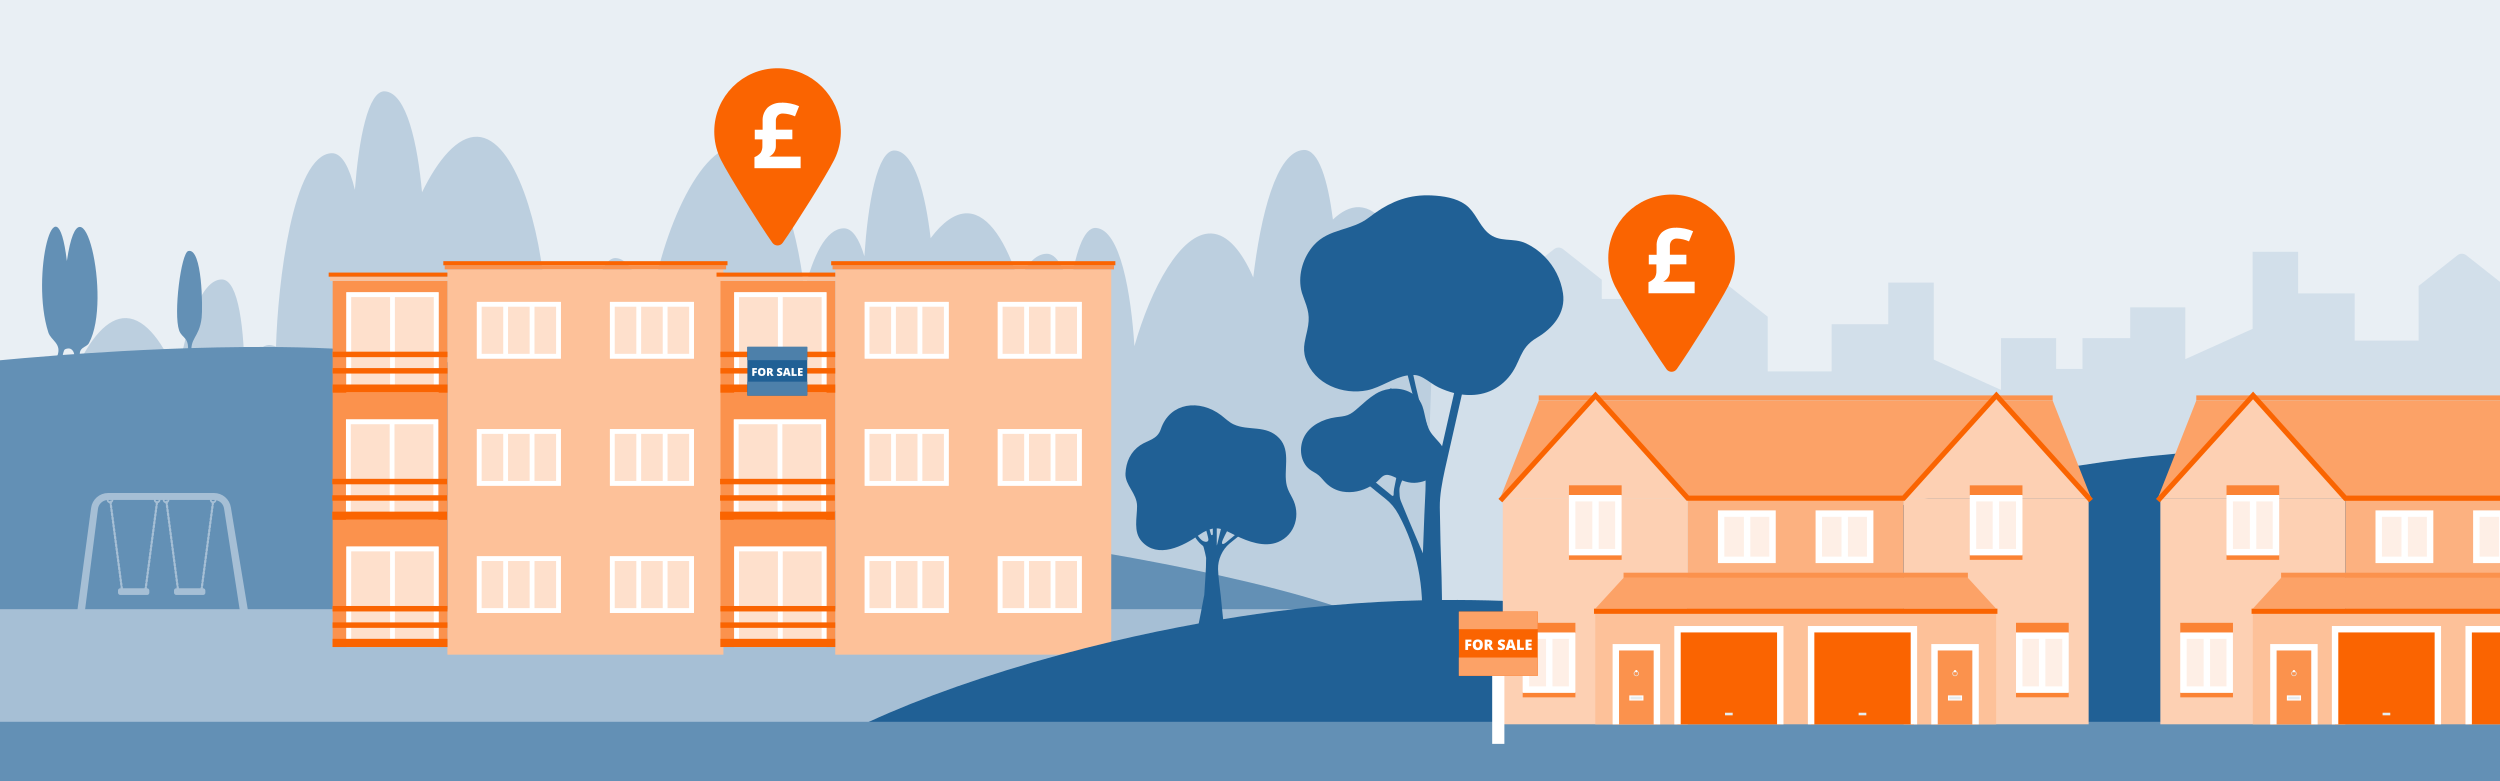 <?xml version="1.0" encoding="UTF-8"?>
<svg id="Main-header" xmlns="http://www.w3.org/2000/svg" viewBox="0 0 640 200">
  <defs>
    <style>
      .cls-1 {
        fill: #6390b5;
      }

      .cls-1, .cls-2, .cls-3, .cls-4, .cls-5, .cls-6, .cls-7, .cls-8, .cls-9, .cls-10, .cls-11, .cls-12, .cls-13, .cls-14, .cls-15, .cls-16, .cls-17, .cls-18, .cls-19 {
        stroke-width: 0px;
      }

      .cls-2 {
        fill: none;
      }

      .cls-3 {
        fill: #bccfdf;
      }

      .cls-4 {
        fill: #206095;
      }

      .cls-5 {
        fill: #d2dfea;
      }

      .cls-6 {
        fill: #fee0cc;
      }

      .cls-7 {
        fill: #feefe6;
      }

      .cls-8 {
        fill: #e5ebee;
      }

      .cls-9 {
        fill: #fdc199;
      }

      .cls-10 {
        fill: #fca267;
      }

      .cls-11 {
        fill: #fcb180;
      }

      .cls-12 {
        fill: #fa6401;
      }

      .cls-13 {
        fill: #a6bfd5;
      }

      .cls-14 {
        fill: #4d80aa;
      }

      .cls-15 {
        fill: #e9eff4;
      }

      .cls-16 {
        fill: #fff;
      }

      .cls-17 {
        fill: #fb8334;
      }

      .cls-18 {
        fill: #fb924d;
      }

      .cls-19 {
        fill: #fdd0b3;
      }
    </style>
  </defs>
  <rect class="cls-15" x="0" y="0" width="640" height="200"/>
  <path class="cls-5" d="M640,131.48h1.41v11.84h-1.41v18.03h-8.84c-2.08.01-4.17.01-6.25.01h-.82c-7.89.01-15.79.01-23.68.02h-3.46c-6.75.01-13.49.02-20.23.02h-5.09c-4.5.01-9,.01-13.49.02h-5.1c-6.12.01-12.24.01-18.35.02h-5.1c-4.5.01-9,.01-13.49.01-1.7.01-3.4.01-5.1.01-6.74.01-13.48.01-20.22.01-.28.01-.56.01-.83,0-.88.01-1.76.01-2.63.01-7.9.01-15.79.01-23.68.02h-.82c-2.09,0-4.17,0-6.25,0-.28,0-.55,0-.82,0-7.9,0-15.79.02-23.68.02-.88.01-1.76.01-2.63.01h-.83c-6.74.01-13.48.01-20.22.02h-5.1c-3.21.01-6.42.01-9.63.01h-3.86c-1.7.01-3.4.01-5.09.01-3.75,0-7.5,0-11.25,0h-3.96c-1.88,0-3.75.01-5.62,0-2.39.01-4.78.01-7.17.01-14.51.02-29.01.03-43.51.04h-6.33c-3.5.01-7,.01-10.49.01h-.02c-3.96.01-7.92.01-11.88.01-23.55.02-47.11.04-70.66.06-.75,0-1.5.01-2.25,0-.41.01-.82.01-1.23.01h-9.96c-.41.01-.82.01-1.23.01h-9.96c-.41,0-.83.01-1.24.01h-5.61c-.03-1.93-.06-3.86-.09-5.79-.02-1.27-.04-2.55-.07-3.82-.18-11.43-.37-22.85-.55-34.28-.09-5.77-.19-11.55-.28-17.32l.63-8.37h3.16v-8.72h7.06v8.72h5.07v-4.92l1.88-1.48,1.23-.98,6.82-5.38c.67-.53,1.59-.53,2.27,0l.87.69,1.23.97,2.25,1.77,5.58,4.41v14h16.36v-12.08h14.49v-10.65h11.65v19.72l17.23,7.76v-13.26h14.11v7.88h8.64v-15.62h12.21v-7.88h14.11v13.26l5.77-2.6,11.46-5.17v-19.71h11.65v10.65h14.48v12.08h16.37v-14l7.5-5.92,2.43-1.92c.67-.53,1.59-.53,2.27,0l9.93,7.84v4.92h5.07v-8.72h7.06v8.72h3.15v9.46h5.07v-4.92l9.92-7.84c.64-.5,1.48-.53,2.14-.09.05.02.1.06.14.09l9.93,7.84v14h16.36v-12.08h14.49v-10.65h11.65v19.72l17.22,7.76v-13.26h14.11v7.88h6.75v-7.88h12.21v-7.88h14.11v13.26l17.23-7.76v-19.72h11.65v10.65h14.48v12.08h16.37v-14l9.93-7.84c.67-.53,1.59-.53,2.27,0l8.63,6.81v59.31Z"/>
  <path class="cls-3" d="M8.47,145.84l.96-26.6c.93.57,1.76,1.46,2.52,2.62,2.4-18.08,10.65-40.79,20.39-40.43,5.06.18,9.65,6.57,13.1,15.2,2.03-12.17,5.73-25.12,11.35-25.09,4.32.02,5.78,12.87,5.83,25.7,1.79-5.59,3.99-9.19,6.6-8.91.5.05.98.2,1.44.41.45-16.05,4.25-49.19,14.26-49.52,2.62-.08,4.55,3.66,5.93,9.37.98-12.79,3.37-25.5,7.68-25.21,5.61.38,8.37,13.56,9.51,25.84,4.07-8.36,9.11-14.4,14.17-14.21,9.74.35,16.32,23.6,17.41,41.8,1.4-1.84,2.98-2.93,4.75-2.99,2.85-.09,4.89,4.34,6.28,10.89,1.23-10.23,3.48-18.88,7.04-18.64,4.26.29,6.88,7.97,8.39,17.04,1.43-18.56,12.08-46.08,22.81-45.69,8.91.32,15.17,19.79,17.01,37.04,2.25-8.98,5.51-15.87,10.04-16.01,2.27-.07,4.02,2.71,5.34,7.15.89-13.39,3.29-27.37,7.81-27.07,5.09.34,7.83,11.24,9.15,22.44,2.99-4,6.24-6.48,9.5-6.36,5.5.2,9.99,7.7,13.05,17.46,1.91-4.26,4.25-7.02,7.1-7.11,2.64-.08,4.58,3.72,5.96,9.49,1.28-9.08,3.44-16.32,6.71-16.1,6.29.42,9,16.95,9.85,30.26,4.23-14.91,11.92-29.12,19.65-28.84,4.26.15,7.91,4.69,10.77,11.26,1.86-15.5,5.84-32.41,12.97-32.64,3.77-.12,6.11,7.65,7.43,17.81,2.18-2.07,4.44-3.25,6.71-3.17,9.94.36,16.59,24.55,17.47,42.91l1.07.04-2.27,62.75L8.47,145.84Z"/>
  <path class="cls-1" d="M381.01,188.75H0v-96.52c2.84-.27,8-.75,14.7-1.25.45-.04.9-.07,1.36-.11.94-.07,1.91-.14,2.91-.2.47-.04.94-.07,1.43-.11.37-.02.75-.05,1.14-.08,6.1-.41,13.03-.81,20.38-1.11,1.64-.07,3.3-.14,4.98-.19.41-.02.83-.03,1.25-.04.28-.01.56-.02.84-.03,4.39-.14,8.87-.23,13.37-.27,1.66-.02,3.32-.02,4.97-.02,6.03,0,12.04.14,17.82.42,1.19.05,2.36.12,3.52.19.41.02.82.05,1.23.08,2.28.15,4.52.32,6.69.53,1.11.1,2.2.22,3.27.34.41.04.82.09,1.23.15,2.22.25,4.37.56,6.42.9.57.09,1.14.19,1.7.29.62.11,1.23.22,1.84.34.41.07.82.15,1.23.23.76.15,1.52.29,2.26.44,23.39,4.68,38.51,10.85,51.35,17.11.85.41,1.68.82,2.5,1.23.43.22.85.43,1.27.64.41.21.82.41,1.23.62,1.87.95,3.71,1.9,5.53,2.84.41.21.83.43,1.24.64,1.33.69,2.65,1.37,3.97,2.04.94.47,1.87.94,2.81,1.41.25.12.5.25.75.38.88.43,1.77.86,2.67,1.29.41.2.82.39,1.23.59.77.36,1.54.72,2.32,1.07,1.03.48,2.08.94,3.14,1.4,1.47.63,2.96,1.25,4.5,1.85.41.17.82.33,1.23.48.4.16.81.31,1.21.47,1.3.48,2.62.95,3.97,1.4,1.55.53,3.14,1.04,4.78,1.53.41.12.82.24,1.23.36.77.22,1.55.44,2.35.66,8.42,2.29,18.2,4.13,30.18,5.35,10.55,1.07,25.15,3.11,40.48,5.78,8.02,1.4,16.24,2.97,24.19,4.68,1.09.23,2.17.46,3.25.7,10.75,2.38,20.87,4.98,29.14,7.69,1.03.34,2.02.67,2.99,1.01,2.13.75,4.11,1.5,5.91,2.26h.02c2.66,1.12,4.91,2.25,6.73,3.38,1.33.82,2.42,1.65,3.23,2.48,7.77,7.93,14.39,16.05,18.05,20.71,1.92,2.47,3.02,3.97,3.02,3.97Z"/>
  <path id="Trees" class="cls-1" d="M14.62,91.22c.07-.02.03.74,1.36,0,.08-.05.24-1.61.68-1.81.46-.21,1-.28,1.39-.11.74.33,1.18,1.37.87,2.48.8.42,1.11.42,1.23.3.1-.1.14-.36.31-.41.01,0,.03,0,.05,0-.57-3.04,1.55-2.54,2.26-3.84,6.09-11.11-2.01-45.77-5.65-21.01-2.71-22.62-9.41,3.87-4.74,18.3.67,2.07,3.56,2.84,2.26,6.1Z"/>
  <path id="Tree" class="cls-1" d="M48.02,90.9c1.34.19,1.03,0,1.08,0-.68-4.49,1.89-4.25,2.52-9.54.3-2.52.18-18-3.42-17.1-1.83.46-3.85,16.02-2.34,20.34.77,2.19,2.84,1.51,2.16,6.3Z"/>
  <rect class="cls-13" x="0" y="155.95" width="640" height="44.05"/>
  <g>
    <g>
      <path class="cls-4" d="M319.59,134.31c-1.5.94-3.79,2.99-5.67,4.51-.99.8-1.38.51-.87-.66,1.15-2.65,3.68-6.67,4.26-7.58.07-.1.04-.24-.06-.32l-.44-.34c-.12-.09-.3-.05-.36.08-.39.8-1.58,3.22-2.35,4.48-.15.24-.51.1-.46-.18.4-2.05,1.56-6.26,1.71-7,.06-.18-.83-.3-.83-.18,0,.49-.8,4.06-1.06,4.61,0,.02-.01.03-.02.05-.58,2.54-1.22,4.89-1.8,7.43-.06.27-.11.36-.15.44v-13.76c0-.13-.11-.24-.24-.24h-.53c-.13,0-.24.11-.24.24v10.87c0,.28-.39.33-.47.07-.28-.94-.5-1.77-.54-2.09-.06-.86-1.06-3.72-1.35-4.53-.04-.12-.18-.19-.3-.15-.15.05-.34.12-.47.21-.09.06-.13.17-.1.27.3,1.03,1.92,6.23,2.09,7.45.11.76-.62.82-1.17.6-.74-.29-1.29-1.1-1.72-1.74-1.05-1.59-1.59-3.44-2.6-5.06-.49-.79-1.72-2.23-2.45-2.98-.07-.08-.19-.09-.28-.05-.12.06-.31.15-.49.2s-.24.29-.09.41c.42.35.95.79,1.31,1.19.68.76,1.32,1.4,1.78,2.31.51,1.01.86,2.09,1.4,3.08.76,1.39,1.57,2.77,2.86,3.74.18.13.24.41.3.63.21.83.42,1.66.58,2.49,0,0,0,.01,0,.02,0,3.13-.3,6.25-.47,9.38,0,.16-.05.33-.09.49-.54,2.81-1.05,5.63-1.64,8.44-.11.52.47.71,2.5.7,4.46,0,4.46.02,4.25-1.11-.01-.07,0-.14,0-.21-.27-2.71-.54-5.41-.82-8.12-.23-2.24-.62-4.47-.68-6.71-.06-2.44,1.07-4.98,2.94-6.55,1.78-1.49,3.65-2.94,5.43-4.3.04-.03-.18-.22-.28-.43-.06-.13-.22-.19-.35-.11Z"/>
      <path class="cls-4" d="M320.37,134.81s-.05.05-.08.07c.03-.02.07-.04.1-.05h-.03Z"/>
    </g>
    <path class="cls-4" d="M330.84,127.5c-.53-1-1.11-1.99-1.4-3.09-1.01-3.89,1.19-8.89-1.96-12.23-3.34-3.53-7.86-1.76-11.7-3.56-1.18-.55-2.12-1.52-3.17-2.32-5.46-4.14-13.1-3.4-15.45,3.58-.91,2.69-3.29,2.76-5.29,4.12-2.44,1.65-3.62,4.26-3.75,7.24-.12,2.99,2.97,5.1,2.97,8.34,0,3-1.01,6.52,1.16,8.98,4.12,4.66,10.77,1.19,14.75-1.64,1.25-.89,2.78-1.64,4.28-1.67,1.75-.03,3.51,1.11,5.12,1.88,3.1,1.49,7.3,3.09,10.79,1.63,4.43-1.85,5.87-7.1,3.65-11.26Z"/>
  </g>
  <g>
    <path class="cls-4" d="M345.52,121.32s.01-.04.27-.59l.05-.11.24-.08.09.05c.52.2,1.69.59,2.35.79-.03-.09-.06-.19-.09-.29-.28-.89-.32-1.05-.31-1.16v-.13s.22-.15.22-.15l.13.03c.17.04.73.17.91.27l.09.05.04.09c.08.21.13.39.18.56.17.59.3,1.06,1.39,1.94.64.52,1.28,1.05,1.92,1.58,1.09.9,2.22,1.83,3.35,2.73.12.09.23.05.27.03.04-.02.15-.09.15-.25-.02-1.03.2-2.06.42-3.06.15-.68.29-1.33.35-1.97.05-.53.09-1.04.09-1.54,0-.08.05-.44.11-.83.04-.29.44-.33.54-.06.25.68.53,1.5.54,1.81.12-.14.25-.3.38-.45.29-.35,1.25-.93,1.25-.93.06.06.15.15.23.23.09.09-2.49,3.53-2.43,5.67v.19c.03.86.05,1.76.35,2.49,1.4,3.45,2.89,6.93,4.33,10.3.45,1.04.89,2.09,1.33,3.13.13-3.33.25-6.65.38-9.98.03-.93.08-1.89.13-2.81.12-2.25.24-4.58.16-6.84-.22-6.24-.86-13.26-5.69-17.51-.73-.65-3.79-3.18-3.79-3.18l.17-1.72.47-.2c.22.17,4.74,3.53,5.34,4.11.02.02.05.03.08.01,0,0,0,0,0,0,.39.03.74-.21.64-.59l-1.95-7.52,1.46-.24c.02.28,1.29,6.48,2.36,9.64,1.33,3.92,2.22,7.16,2.8,10.19.25,1.3.66,3.53.96,5.18,0,0,.01,0,.04-.01l5.53-24.39.22-.13,1.51.46.18.05.03.18c.02.12-4.65,20.36-5.38,23.76-.72,3.33-1.36,6.59-1.32,9.81.08,6.13.26,12.16.45,17.77.05,1.59.07,3.23.09,4.81.05,3.86.1,7.86.61,11.68,0,.06.02.12.02.19h-6.12c.02-.79.1-1.61.17-2.41.04-.42.08-.84.11-1.23.77-10.7-1.14-20.17-5.86-28.96-.94-1.74-2.02-3.04-3.51-4.2-1.48-1.16-2.73-2.19-3.88-3.15-1.7-1.42-3.61-2.17-4.53-2.53-.31-.12-.44-.17-.52-.23l-.2-.1.07-.23Z"/>
    <path class="cls-4" d="M369.18,114.25h0c-.86-1.36-2.32-2.45-3.21-4.04h0c-.11-.21-.21-.41-.3-.63-1.1-2.65-.91-5.18-2.36-7.2-.01,0-.01-.01-.01-.01h0c-.41-.58-.95-1.11-1.69-1.58-.15-.1-.32-.2-.49-.29-1.46-.8-3.18-1.11-4.88-.98h0c-.18.01-.35.03-.53.06-1.29.17-2.53.61-3.6,1.28-1.65,1.04-3.09,2.36-4.54,3.65-.77.69-1.59,1.38-2.56,1.75-.96.36-2,.41-3,.55-3.3.45-6.8,2.1-8.27,5.26-1.23,2.66-.86,6.2,1.53,8.1.73.58,1.63.91,2.33,1.53.69.6,1.23,1.36,1.88,1.99,1.15,1.13,2.61,1.88,4.2,2.16,2.45.42,4.99-.12,7.13-1.36.5-.27.97-.6,1.42-.95.09-.07.18-.15.27-.22.72-.6,1.34-1.62,2.33-1.74.83-.1,1.75.37,2.48.7.05.02.1.05.15.07.51.23,1.01.45,1.51.64.98.38,1.98.64,3.08.62,1-.03,1.99-.23,2.91-.59.2-.08.39-.16.57-.25,1.74-.84,3.17-2.27,3.91-4.1.8-1.97.49-3.29-.25-4.42Z"/>
    <path class="cls-4" d="M388.94,112.57c.03.09.06.19.09.28-.03-.09-.06-.19-.09-.28Z"/>
    <path class="cls-4" d="M389.04,113.06s0,.04,0,.06c0-.02,0-.04,0-.06Z"/>
    <path class="cls-4" d="M400.12,75.05c-.54-3.56-2.21-6.84-4.69-9.35-1.35-1.39-2.96-2.55-4.75-3.39-3.42-1.62-6.82-.03-9.84-2.77-2.29-2.08-3.14-5.3-5.68-7.15-2.38-1.73-5.75-2.22-8.63-2.36-5.66-.29-10.19,1.45-14.55,4.51-.53.37-1.06.77-1.59,1.18-4.35,3.38-10.16,2.7-14.05,7.04-2.66,2.98-4.05,7.35-3.27,11.32.12.6.3,1.18.52,1.74,1.33,3.55,1.87,5.13,1.05,8.82-.24,1.13-.52,2.13-.67,3.13-.21,1.31-.22,2.61.3,4.15,2.18,6.47,9.57,9.26,15.76,7.99,3.49-.72,6.79-3.31,10.37-3.82.47-.08.94-.11,1.43-.09h.01c.11,0,.22,0,.33,0,1.48.1,2.84,1.11,4.24,2.06.61.41,1.22.8,1.86,1.11,1.3.62,2.65,1.11,4,1.45.67.16,1.33.29,2,.38,4.38.56,8.71-.63,11.9-4.38,3.36-3.95,2.52-7.36,7.3-10.18,4.06-2.4,7.42-6.32,6.65-11.4Z"/>
  </g>
  <g>
    <rect class="cls-9" x="114.54" y="68.96" width="70.65" height="98.63"/>
    <rect class="cls-18" x="85.16" y="71.9" width="29.38" height="93.74"/>
    <polygon class="cls-18" points="126.32 68.96 126.32 68.96 113.84 68.96 113.84 67.91 122.95 67.91 122.95 67.91 185.89 67.91 185.89 68.96 126.32 68.96"/>
    <polygon class="cls-12" points="125.89 66.86 125.89 66.86 113.49 66.86 113.49 67.91 122.48 67.91 122.48 67.91 186.24 67.91 186.24 66.86 125.89 66.86"/>
    <g>
      <g>
        <rect class="cls-6" x="122.07" y="142.39" width="21.52" height="14.53"/>
        <path class="cls-16" d="M122.07,142.39v14.53h21.52v-14.53h-21.52ZM130.06,143.62h5.53v12.06h-5.53v-12.06ZM123.3,143.62h5.53v12.06h-5.53v-12.06ZM142.36,155.68h-5.53v-12.06h5.53v12.06Z"/>
      </g>
      <g>
        <rect class="cls-6" x="156.14" y="142.39" width="21.52" height="14.53"/>
        <path class="cls-16" d="M156.14,142.39v14.53h21.52v-14.53h-21.52ZM164.13,143.62h5.53v12.06h-5.53v-12.06ZM157.37,143.62h5.53v12.06h-5.53v-12.06ZM176.42,155.68h-5.53v-12.06h5.53v12.06Z"/>
      </g>
    </g>
    <g>
      <g>
        <rect class="cls-6" x="88.67" y="139.92" width="23.62" height="25.72"/>
        <path class="cls-16" d="M99.86,156.54v7h1.23v-7h-1.23ZM99.86,156.54v7h1.23v-7h-1.23ZM99.86,156.54v7h1.23v-7h-1.23ZM99.86,156.54v7h1.23v-7h-1.23ZM99.86,156.54v7h1.23v-7h-1.23ZM88.67,139.92v25.72h23.61v-25.72h-23.61ZM99.86,164.4h-9.96v-23.25h9.96v23.25ZM111.05,164.4h-9.96v-23.25h9.96v23.25ZM99.86,156.54v7h1.23v-7h-1.23ZM99.86,156.54v7h1.23v-7h-1.23ZM99.86,156.54v7h1.23v-7h-1.23ZM99.86,156.54v7h1.23v-7h-1.23Z"/>
      </g>
      <g>
        <rect class="cls-12" x="85.15" y="163.54" width="29.38" height="2.1"/>
        <rect class="cls-12" x="85.15" y="155.13" width="29.38" height="1.4"/>
        <rect class="cls-12" x="85.15" y="159.33" width="29.38" height="1.4"/>
      </g>
    </g>
    <g>
      <g>
        <rect class="cls-6" x="122.07" y="109.83" width="21.52" height="14.53"/>
        <path class="cls-16" d="M122.07,109.84v14.52h21.52v-14.52h-21.52ZM128.83,123.13h-5.53v-12.06h5.53v12.06ZM135.59,123.13h-5.53v-12.06h5.53v12.06ZM142.36,123.13h-5.53v-12.06h5.53v12.06Z"/>
      </g>
      <g>
        <rect class="cls-6" x="156.14" y="109.83" width="21.52" height="14.53"/>
        <path class="cls-16" d="M156.14,109.84v14.52h21.52v-14.52h-21.52ZM162.9,123.13h-5.53v-12.06h5.53v12.06ZM169.66,123.13h-5.53v-12.06h5.53v12.06ZM176.42,123.13h-5.53v-12.06h5.53v12.06Z"/>
      </g>
    </g>
    <g>
      <g>
        <rect class="cls-6" x="88.57" y="107.37" width="23.62" height="25.72"/>
        <path class="cls-16" d="M99.76,123.99v2.8h1.23v-2.8h-1.23ZM99.76,123.99v2.8h1.23v-2.8h-1.23ZM99.76,123.99v2.8h1.23v-2.8h-1.23ZM99.76,123.99v2.8h1.23v-2.8h-1.23ZM99.76,123.99v2.8h1.23v-2.8h-1.23ZM88.57,107.37v25.72h23.62v-25.72h-23.62ZM99.76,131.85h-9.96v-23.25h9.96v23.25ZM110.95,131.85h-9.96v-23.25h9.96v23.25ZM99.76,123.99v2.8h1.23v-2.8h-1.23ZM99.76,123.99v2.8h1.23v-2.8h-1.23ZM99.76,123.99v2.8h1.23v-2.8h-1.23ZM99.76,123.99v2.8h1.23v-2.8h-1.23Z"/>
      </g>
      <g>
        <rect class="cls-12" x="85.06" y="130.98" width="29.38" height="2.1"/>
        <rect class="cls-12" x="85.06" y="122.58" width="29.38" height="1.4"/>
        <rect class="cls-12" x="85.06" y="126.78" width="29.38" height="1.4"/>
      </g>
    </g>
    <g>
      <g>
        <rect class="cls-6" x="122.07" y="77.28" width="21.52" height="14.53"/>
        <path class="cls-16" d="M122.07,77.29v14.52h21.52v-14.52h-21.52ZM128.83,90.58h-5.53v-12.06h5.53v12.06ZM135.59,90.58h-5.53v-12.06h5.53v12.06ZM142.36,90.58h-5.53v-12.06h5.53v12.06Z"/>
      </g>
      <g>
        <rect class="cls-6" x="156.14" y="77.28" width="21.52" height="14.53"/>
        <path class="cls-16" d="M156.14,77.29v14.52h21.52v-14.52h-21.52ZM162.9,90.58h-5.53v-12.06h5.53v12.06ZM169.66,90.58h-5.53v-12.06h5.53v12.06ZM176.42,90.58h-5.53v-12.06h5.53v12.06Z"/>
      </g>
    </g>
    <g>
      <g>
        <rect class="cls-6" x="88.67" y="74.81" width="23.62" height="25.72"/>
        <path class="cls-16" d="M99.86,91.43v2.81h1.23v-2.81h-1.23ZM99.86,91.43v2.81h1.23v-2.81h-1.23ZM99.86,91.43v2.81h1.23v-2.81h-1.23ZM99.86,91.43v2.81h1.23v-2.81h-1.23ZM99.86,91.43v2.81h1.23v-2.81h-1.23ZM88.67,74.82v25.72h23.61v-25.72h-23.61ZM99.86,99.3h-9.96v-23.25h9.96v23.25ZM111.05,99.3h-9.96v-23.25h9.96v23.25ZM99.86,91.43v2.81h1.23v-2.81h-1.23ZM99.86,91.43v2.81h1.23v-2.81h-1.23ZM99.86,91.43v2.81h1.23v-2.81h-1.23ZM99.86,91.43v2.81h1.23v-2.81h-1.23Z"/>
      </g>
      <g>
        <rect class="cls-12" x="85.16" y="98.43" width="29.38" height="2.1"/>
        <rect class="cls-12" x="85.16" y="90.03" width="29.38" height="1.4"/>
        <rect class="cls-12" x="85.16" y="94.23" width="29.38" height="1.4"/>
      </g>
    </g>
    <polygon class="cls-9" points="96.97 71.89 96.97 71.89 84.49 71.89 84.49 70.84 93.6 70.84 93.6 70.84 114.54 70.84 114.54 71.89 96.97 71.89"/>
    <polygon class="cls-12" points="96.55 69.78 96.55 69.78 84.14 69.78 84.14 70.83 93.13 70.83 93.13 70.83 114.54 70.83 114.54 69.78 96.55 69.78"/>
  </g>
  <g>
    <rect class="cls-9" x="213.83" y="68.96" width="70.65" height="98.63"/>
    <rect class="cls-18" x="184.44" y="71.9" width="29.38" height="93.74"/>
    <polygon class="cls-18" points="225.61 68.96 225.61 68.96 213.13 68.96 213.13 67.91 222.23 67.91 222.23 67.91 285.18 67.91 285.18 68.96 225.61 68.96"/>
    <polygon class="cls-12" points="225.18 66.86 225.18 66.86 212.78 66.86 212.78 67.91 221.77 67.91 221.77 67.91 285.53 67.91 285.53 66.86 225.18 66.86"/>
    <g>
      <g>
        <rect class="cls-6" x="221.36" y="142.39" width="21.52" height="14.53"/>
        <path class="cls-16" d="M221.36,142.39v14.53h21.52v-14.53h-21.52ZM229.35,143.62h5.53v12.06h-5.53v-12.06ZM222.59,143.62h5.53v12.06h-5.53v-12.06ZM241.64,155.68h-5.52v-12.06h5.52v12.06Z"/>
      </g>
      <g>
        <rect class="cls-6" x="255.43" y="142.39" width="21.52" height="14.53"/>
        <path class="cls-16" d="M255.42,142.39v14.53h21.52v-14.53h-21.52ZM263.42,143.62h5.53v12.06h-5.53v-12.06ZM256.66,143.62h5.53v12.06h-5.53v-12.06ZM275.71,155.68h-5.53v-12.06h5.53v12.06Z"/>
      </g>
    </g>
    <g>
      <g>
        <rect class="cls-6" x="187.96" y="139.92" width="23.62" height="25.72"/>
        <path class="cls-16" d="M199.15,156.54v2.8h1.23v-2.8h-1.23ZM199.15,156.54v2.8h1.23v-2.8h-1.23ZM199.15,156.54v2.8h1.23v-2.8h-1.23ZM199.15,156.54v2.8h1.23v-2.8h-1.23ZM199.15,156.54v2.8h1.23v-2.8h-1.23ZM187.95,139.92v25.72h23.62v-25.72h-23.62ZM199.15,164.4h-9.96v-23.25h9.96v23.25ZM210.34,164.4h-9.96v-23.25h9.96v23.25ZM199.15,156.54v2.8h1.23v-2.8h-1.23ZM199.15,156.54v2.8h1.23v-2.8h-1.23ZM199.15,156.54v2.8h1.23v-2.8h-1.23ZM199.15,156.54v2.8h1.23v-2.8h-1.23Z"/>
      </g>
      <g>
        <rect class="cls-12" x="184.44" y="163.54" width="29.38" height="2.1"/>
        <rect class="cls-12" x="184.44" y="155.13" width="29.38" height="1.4"/>
        <rect class="cls-12" x="184.44" y="159.33" width="29.38" height="1.4"/>
      </g>
    </g>
    <g>
      <g>
        <rect class="cls-6" x="221.36" y="109.83" width="21.52" height="14.53"/>
        <path class="cls-16" d="M221.36,109.84v14.52h21.52v-14.52h-21.52ZM228.12,123.13h-5.53v-12.06h5.53v12.06ZM234.88,123.13h-5.53v-12.06h5.53v12.06ZM241.64,123.13h-5.52v-12.06h5.52v12.06Z"/>
      </g>
      <g>
        <rect class="cls-6" x="255.43" y="109.83" width="21.52" height="14.53"/>
        <path class="cls-16" d="M255.42,109.84v14.52h21.52v-14.52h-21.52ZM262.19,123.13h-5.53v-12.06h5.53v12.06ZM268.95,123.13h-5.53v-12.06h5.53v12.06ZM275.71,123.13h-5.53v-12.06h5.53v12.06Z"/>
      </g>
    </g>
    <g>
      <g>
        <rect class="cls-6" x="187.86" y="107.37" width="23.62" height="25.72"/>
        <path class="cls-16" d="M199.05,123.99v2.8h1.23v-2.8h-1.23ZM199.05,123.99v2.8h1.23v-2.8h-1.23ZM199.05,123.99v2.8h1.23v-2.8h-1.23ZM199.05,123.99v2.8h1.23v-2.8h-1.23ZM199.05,123.99v2.8h1.23v-2.8h-1.23ZM187.86,107.37v25.72h23.61v-25.72h-23.61ZM199.05,131.85h-9.96v-23.25h9.96v23.25ZM210.24,131.85h-9.96v-23.25h9.96v23.25ZM199.05,123.99v2.8h1.23v-2.8h-1.23ZM199.05,123.99v2.8h1.23v-2.8h-1.23ZM199.05,123.99v2.8h1.23v-2.8h-1.23ZM199.05,123.99v2.8h1.23v-2.8h-1.23Z"/>
      </g>
      <g>
        <rect class="cls-12" x="184.34" y="130.98" width="29.38" height="2.1"/>
        <rect class="cls-12" x="184.34" y="122.58" width="29.38" height="1.4"/>
        <rect class="cls-12" x="184.34" y="126.78" width="29.38" height="1.4"/>
      </g>
    </g>
    <g>
      <g>
        <rect class="cls-6" x="221.36" y="77.28" width="21.52" height="14.53"/>
        <path class="cls-16" d="M221.36,77.29v14.52h21.52v-14.52h-21.52ZM228.12,90.58h-5.53v-12.06h5.53v12.06ZM234.88,90.58h-5.53v-12.06h5.53v12.06ZM241.64,90.58h-5.52v-12.06h5.52v12.06Z"/>
      </g>
      <g>
        <rect class="cls-6" x="255.43" y="77.28" width="21.52" height="14.53"/>
        <path class="cls-16" d="M255.42,77.29v14.52h21.52v-14.52h-21.52ZM262.19,90.58h-5.53v-12.06h5.53v12.06ZM268.95,90.58h-5.53v-12.06h5.53v12.06ZM275.71,90.58h-5.53v-12.06h5.53v12.06Z"/>
      </g>
    </g>
    <g>
      <g>
        <rect class="cls-6" x="187.96" y="74.81" width="23.62" height="25.72"/>
        <path class="cls-16" d="M199.15,91.43v6.28h1.23v-6.28h-1.23ZM199.15,91.43v6.28h1.23v-6.28h-1.23ZM199.15,91.43v6.28h1.23v-6.28h-1.23ZM199.15,91.43v6.28h1.23v-6.28h-1.23ZM199.15,91.43v6.28h1.23v-6.28h-1.23ZM187.95,74.82v25.72h23.62v-25.72h-23.62ZM199.15,99.3h-9.96v-23.25h9.96v23.25ZM210.34,99.3h-9.96v-23.25h9.96v23.25ZM199.15,91.43v6.28h1.23v-6.28h-1.23ZM199.15,91.43v6.28h1.23v-6.28h-1.23ZM199.15,91.43v6.28h1.23v-6.28h-1.23ZM199.15,91.43v6.28h1.23v-6.28h-1.23Z"/>
      </g>
      <g>
        <rect class="cls-12" x="184.44" y="98.43" width="29.38" height="2.1"/>
        <rect class="cls-12" x="184.44" y="90.03" width="29.38" height="1.4"/>
        <rect class="cls-12" x="184.44" y="94.23" width="29.38" height="1.4"/>
      </g>
    </g>
    <polygon class="cls-9" points="196.26 71.89 196.26 71.89 183.78 71.89 183.78 70.84 192.89 70.84 192.89 70.84 213.83 70.84 213.83 71.89 196.26 71.89"/>
    <polygon class="cls-12" points="195.84 69.78 195.84 69.78 183.43 69.78 183.43 70.83 192.42 70.83 192.42 70.83 213.83 70.83 213.83 69.78 195.84 69.78"/>
  </g>
  <path class="cls-4" d="M641.41,131.48v11.84h-1.41v56.68H198.1c3.58-3.64,9.18-7.45,16.34-11.25,2.49-1.33,5.18-2.66,8.03-3.97,13.32-6.16,30.33-12.14,48.96-17.18,4.27-1.16,8.63-2.27,13.05-3.32,3.92-.92,7.88-1.81,11.88-2.64h.02c3.49-.72,7-1.41,10.53-2.04,2.07-.38,4.15-.74,6.22-1.08,2.86-.48,5.72-.92,8.58-1.33,3.18-.46,6.36-.87,9.53-1.24,1.22-.14,2.44-.28,3.65-.41,2.08-.22,4.13-.42,6.17-.6,7.98-.71,15.66-1.1,23-1.26.11-.01.22-.01.33-.01,1.61-.04,3.21-.06,4.78-.07,5.39-.04,10.57.04,15.54.22,8.68.32,16.7.93,23.96,1.69h.01c.98.1,1.94.21,2.89.31.36.05.73.09,1.09.13,1.48.17,2.93.35,4.34.53.75.09,1.49.19,2.22.29.19-.1.37-.2.56-.29.33-.18.67-.36,1.01-.53.08-.05.17-.09.25-.13,3.45-1.79,7.13-3.63,11.03-5.5,1.67-.79,3.38-1.59,5.13-2.39.96-.44,1.93-.88,2.91-1.32,1.83-.82,3.7-1.64,5.61-2.46.65-.28,1.31-.56,1.97-.83.13-.06.26-.11.39-.16.52-.23,1.05-.45,1.58-.66,1.08-.45,2.17-.9,3.28-1.34.28-.12.55-.23.83-.34.27-.11.54-.22.82-.33,3.29-1.3,6.69-2.6,10.2-3.87.27-.1.55-.2.82-.29.27-.11.55-.2.82-.3,1.64-.59,3.31-1.17,5-1.75.55-.19,1.1-.37,1.65-.56,1.41-.48,2.84-.95,4.29-1.41.46-.15.93-.3,1.39-.45.28-.09.55-.17.83-.26,2.53-.8,5.11-1.58,7.73-2.34,2-.59,4.02-1.16,6.07-1.72,3.55-.97,7.17-1.9,10.87-2.78.71-.18,1.43-.35,2.15-.51,6.55-1.53,13.34-2.93,20.36-4.15.11-.02.23-.04.34-.06.25-.04.5-.08.74-.12.27-.05.54-.1.8-.14,1.15-.2,2.28-.38,3.41-.56,8.51-1.35,16.79-2.36,24.82-3.07,2-.19,3.99-.35,5.96-.49.33-.02.65-.05.98-.07.31-.02.61-.04.91-.06,8.04-.54,15.81-.8,23.27-.82.3-.01.6-.01.89-.01h.88c18.9.02,35.82,1.5,50.23,3.51v13.27h1.41Z"/>
  <rect class="cls-1" x="0" y="184.78" width="640" height="15.22"/>
  <rect class="cls-2" x="0" y="0" width="640" height="200"/>
  <g>
    <rect class="cls-18" x="393.92" y="101.22" width="131.56" height="1.32"/>
    <polygon class="cls-10" points="525.48 102.54 469.05 102.54 462.45 102.54 456.95 102.54 450.35 102.54 393.92 102.54 384.05 127.53 385.98 127.53 386.01 127.53 451.41 127.53 456.95 127.53 462.45 127.53 467.99 127.53 533.39 127.53 533.42 127.53 535.35 127.53 525.48 102.54"/>
    <rect class="cls-19" x="487.33" y="127.53" width="47.36" height="57.89"/>
    <g>
      <rect class="cls-17" x="516.11" y="159.44" width="13.49" height="2.63" transform="translate(1045.7 321.5) rotate(-180)"/>
      <g>
        <rect class="cls-17" x="516.11" y="177.2" width="13.49" height="1.32" transform="translate(1045.7 355.71) rotate(-180)"/>
        <g>
          <g>
            <rect class="cls-7" x="516.93" y="162.73" width="11.84" height="13.81"/>
            <path class="cls-16" d="M516.1,161.91v15.46h13.49v-15.46h-13.49ZM527.94,163.55v12.17h-10.19v-12.17h10.19Z"/>
          </g>
          <rect class="cls-16" x="521.97" y="162.73" width="1.64" height="13.81"/>
        </g>
      </g>
    </g>
    <rect class="cls-19" x="384.71" y="127.53" width="47.36" height="57.89"/>
    <rect class="cls-9" x="408.39" y="156.48" width="102.62" height="28.94"/>
    <g>
      <g>
        <rect class="cls-12" x="429.44" y="161.08" width="26.31" height="24.34"/>
        <polygon class="cls-16" points="456.57 185.42 454.93 185.42 454.93 161.9 430.26 161.9 430.26 185.42 428.62 185.42 428.62 160.26 456.57 160.26 456.57 185.42"/>
      </g>
      <g>
        <g>
          <rect class="cls-18" x="413.66" y="165.69" width="10.51" height="19.73"/>
          <polygon class="cls-16" points="424.99 185.42 423.34 185.42 423.34 166.52 414.47 166.52 414.47 185.42 412.83 185.42 412.83 164.88 424.99 164.88 424.99 185.42"/>
        </g>
        <g>
          <polygon class="cls-8" points="420.56 179.17 417.28 179.17 417.27 178.18 420.55 178.18 420.56 179.17"/>
          <path class="cls-16" d="M420.71,178.02h-3.61v1.32h3.62v-1.32ZM420.39,178.35v.66h-2.95v-.66s2.95,0,2.95,0Z"/>
        </g>
        <path class="cls-8" d="M419.21,171.82c-.09-.04-.19-.07-.3-.07-.1,0-.2.02-.29.06h0c-.23.11-.39.34-.39.61,0,.38.31.68.68.68s.68-.3.68-.68c0-.26-.16-.49-.38-.6ZM418.91,172.94c-.28,0-.51-.23-.51-.52,0-.19.11-.36.27-.44.07-.05.15-.07.24-.07s.18.02.25.07c.16.09.26.25.26.44,0,.29-.23.52-.51.52Z"/>
        <circle class="cls-16" cx="418.91" cy="171.82" r=".3"/>
      </g>
    </g>
    <g>
      <rect class="cls-17" x="389.81" y="159.44" width="13.49" height="2.63"/>
      <g>
        <rect class="cls-17" x="389.81" y="177.2" width="13.49" height="1.32"/>
        <g>
          <g>
            <rect class="cls-7" x="390.63" y="162.73" width="11.84" height="13.81" transform="translate(793.1 339.26) rotate(180)"/>
            <path class="cls-16" d="M389.8,161.91v15.46h13.49v-15.46h-13.49ZM391.45,163.55h10.19v12.17h-10.19v-12.17Z"/>
          </g>
          <rect class="cls-16" x="395.79" y="162.73" width="1.64" height="13.81"/>
        </g>
      </g>
    </g>
    <g>
      <rect class="cls-12" x="463.65" y="161.08" width="26.31" height="24.34" transform="translate(953.6 346.5) rotate(-180)"/>
      <polygon class="cls-16" points="490.78 185.42 489.14 185.42 489.14 161.9 464.47 161.9 464.47 185.42 462.82 185.42 462.82 160.26 490.78 160.26 490.78 185.42"/>
    </g>
    <g>
      <rect class="cls-18" x="495.23" y="165.69" width="10.51" height="19.73"/>
      <polygon class="cls-16" points="506.57 185.42 504.92 185.42 504.92 166.52 496.06 166.52 496.06 185.42 494.41 185.42 494.41 164.88 506.57 164.88 506.57 185.42"/>
    </g>
    <g>
      <polygon class="cls-8" points="498.84 179.17 502.12 179.17 502.13 178.18 498.84 178.18 498.84 179.17"/>
      <path class="cls-16" d="M498.68,178.02v1.32s3.6,0,3.6,0v-1.32s-3.6,0-3.6,0ZM501.95,179.01h-2.95v-.66h2.96v.66Z"/>
    </g>
    <path class="cls-8" d="M500.78,171.82c-.09-.04-.19-.07-.3-.07s-.21.03-.3.07c-.22.11-.38.34-.38.6,0,.38.31.68.68.68s.68-.3.68-.68c0-.26-.16-.49-.38-.6ZM500.48,172.94c-.28,0-.51-.23-.51-.52,0-.19.1-.35.26-.44.07-.05.16-.07.25-.07s.18.02.25.07c.16.09.26.25.26.44,0,.29-.23.52-.51.52Z"/>
    <circle class="cls-16" cx="500.48" cy="171.82" r=".3"/>
    <rect class="cls-11" x="432.07" y="127.53" width="55.26" height="28.94"/>
    <g>
      <g>
        <rect class="cls-7" x="440.61" y="131.48" width="13.16" height="11.84" transform="translate(894.38 274.8) rotate(180)"/>
        <path class="cls-16" d="M439.79,130.66v13.49h14.8v-13.49h-14.8ZM452.94,142.5h-11.51v-10.19h11.51v10.19Z"/>
      </g>
      <rect class="cls-16" x="446.44" y="131.48" width="1.64" height="11.84"/>
    </g>
    <polygon class="cls-19" points="384.71 127.53 408.45 101.22 432.07 127.53 384.71 127.53"/>
    <polygon class="cls-19" points="487.33 127.53 511.07 101.22 534.69 127.53 487.33 127.53"/>
    <g>
      <g>
        <rect class="cls-7" x="465.61" y="131.48" width="13.16" height="11.84" transform="translate(944.38 274.8) rotate(180)"/>
        <path class="cls-16" d="M464.79,130.66v13.49h14.8v-13.49h-14.8ZM477.94,132.31v10.19h-11.51v-10.19h11.51Z"/>
      </g>
      <rect class="cls-16" x="471.43" y="131.48" width="1.64" height="11.84"/>
    </g>
    <polygon class="cls-12" points="384.57 128.6 383.6 127.72 408.45 100.24 432.36 126.87 487.03 126.87 511.07 100.24 535.79 127.7 534.81 128.58 511.07 102.2 487.62 128.19 431.78 128.19 408.45 102.2 384.57 128.6"/>
    <polygon class="cls-10" points="503.77 147.92 415.63 147.92 408.39 155.82 511.01 155.82 503.77 147.92"/>
    <rect class="cls-12" x="408.06" y="155.82" width="103.28" height="1.32"/>
    <g>
      <rect class="cls-17" x="504.27" y="124.24" width="13.49" height="2.63" transform="translate(1022.02 251.12) rotate(-180)"/>
      <g>
        <rect class="cls-17" x="504.27" y="142" width="13.49" height="1.32" transform="translate(1022.02 285.32) rotate(-180)"/>
        <g>
          <g>
            <rect class="cls-7" x="505.09" y="127.53" width="11.84" height="13.81"/>
            <path class="cls-16" d="M504.26,126.72v15.45h13.49v-15.45h-13.49ZM505.91,128.36h10.19v12.17h-10.19v-12.17Z"/>
          </g>
          <rect class="cls-16" x="510.13" y="127.53" width="1.64" height="13.81"/>
        </g>
      </g>
    </g>
    <g>
      <rect class="cls-17" x="401.65" y="124.24" width="13.49" height="2.63"/>
      <g>
        <rect class="cls-17" x="401.65" y="142" width="13.49" height="1.32"/>
        <g>
          <g>
            <rect class="cls-7" x="402.47" y="127.53" width="11.84" height="13.81" transform="translate(816.78 268.88) rotate(180)"/>
            <path class="cls-16" d="M401.64,126.72v15.45h13.49v-15.45h-13.49ZM403.29,128.36h10.19v12.17h-10.19v-12.17Z"/>
          </g>
          <rect class="cls-16" x="407.63" y="127.53" width="1.64" height="13.81"/>
        </g>
      </g>
    </g>
    <rect class="cls-18" x="415.63" y="146.61" width="88.15" height="1.32"/>
    <rect class="cls-8" x="441.6" y="182.46" width="1.97" height=".66"/>
    <rect class="cls-8" x="475.81" y="182.46" width="1.97" height=".66"/>
  </g>
  <g>
    <rect class="cls-18" x="562.25" y="101.22" width="77.75" height="1.32"/>
    <polygon class="cls-10" points="640 102.54 640 127.54 552.39 127.54 552.62 126.96 556.88 116.15 562.25 102.54 640 102.54"/>
    <rect class="cls-19" x="553.05" y="127.53" width="47.36" height="57.89"/>
    <rect class="cls-9" x="576.72" y="156.48" width="63.28" height="28.94"/>
    <g>
      <g>
        <rect class="cls-12" x="597.78" y="161.08" width="26.31" height="24.34"/>
        <polygon class="cls-16" points="624.91 185.42 623.27 185.42 623.27 161.9 598.6 161.9 598.6 185.42 596.96 185.42 596.96 160.26 624.91 160.26 624.91 185.42"/>
      </g>
      <g>
        <g>
          <rect class="cls-18" x="582" y="165.69" width="10.51" height="19.73"/>
          <polygon class="cls-16" points="593.32 185.42 591.68 185.42 591.68 166.52 582.81 166.52 582.81 185.42 581.17 185.42 581.17 164.88 593.32 164.88 593.32 185.42"/>
        </g>
        <g>
          <polygon class="cls-8" points="588.9 179.17 585.61 179.17 585.61 178.18 588.89 178.18 588.9 179.17"/>
          <path class="cls-16" d="M589.05,178.02h-3.61v1.32h3.62v-1.32ZM588.73,179.01h-2.96v-.66h2.96v.66Z"/>
        </g>
        <path class="cls-8" d="M587.55,171.82c-.09-.04-.19-.07-.3-.07s-.21.03-.3.07c-.22.11-.38.34-.38.6,0,.38.31.68.68.68s.68-.3.68-.68c0-.26-.16-.49-.38-.6ZM587.25,172.94c-.28,0-.51-.23-.51-.52,0-.19.1-.35.26-.44.07-.05.16-.07.25-.07s.18.02.25.07c.16.09.26.25.26.44,0,.29-.23.52-.51.52Z"/>
        <circle class="cls-16" cx="587.25" cy="171.82" r=".3"/>
      </g>
    </g>
    <g>
      <rect class="cls-17" x="558.15" y="159.44" width="13.49" height="2.63"/>
      <g>
        <rect class="cls-17" x="558.15" y="177.2" width="13.49" height="1.32"/>
        <g>
          <g>
            <rect class="cls-7" x="558.97" y="162.73" width="11.84" height="13.81" transform="translate(1129.78 339.26) rotate(180)"/>
            <path class="cls-16" d="M558.14,161.91v15.46h13.49v-15.46h-13.49ZM569.98,163.55v12.17h-10.19v-12.17h10.19Z"/>
          </g>
          <rect class="cls-16" x="564.13" y="162.73" width="1.64" height="13.81"/>
        </g>
      </g>
    </g>
    <g>
      <rect class="cls-12" x="631.98" y="161.09" width="8.02" height="24.33"/>
      <polygon class="cls-16" points="631.16 160.26 640 160.26 640 161.91 632.8 161.91 632.8 185.42 631.16 185.42 631.16 160.26"/>
    </g>
    <polygon class="cls-11" points="641.41 131.48 641.41 143.32 640 143.32 640 156.48 600.41 156.48 600.41 127.54 640 127.54 640 131.48 641.41 131.48"/>
    <g>
      <g>
        <rect class="cls-7" x="608.95" y="131.48" width="13.16" height="11.84" transform="translate(1231.06 274.8) rotate(180)"/>
        <path class="cls-16" d="M608.13,130.66v13.49h14.8v-13.49h-14.8ZM621.28,142.5h-11.51v-10.19h11.51v10.19Z"/>
      </g>
      <rect class="cls-16" x="614.78" y="131.48" width="1.64" height="11.84"/>
    </g>
    <polygon class="cls-19" points="553.05 127.53 576.79 101.22 600.41 127.53 553.05 127.53"/>
    <g>
      <g>
        <rect class="cls-7" x="633.95" y="131.48" width="7.46" height="11.84"/>
        <path class="cls-16" d="M641.41,132.31v-.83h-1.41v-.82h-6.88v13.49h6.88v-.83h1.41v-.82h-6.64v-10.19h6.64Z"/>
      </g>
      <rect class="cls-16" x="639.77" y="131.48" width="1.64" height="11.84"/>
    </g>
    <polygon class="cls-12" points="600.7 126.88 640 126.88 640 128.2 600.11 128.2 599.52 127.54 588 114.71 577.08 102.54 576.78 102.21 576.48 102.54 564.73 115.53 553.87 127.54 553.04 128.46 552.91 128.6 551.93 127.72 552.62 126.96 562.84 115.66 574.71 102.54 575.9 101.22 576.79 100.24 577.67 101.22 578.85 102.54 589.77 114.7 600.7 126.88"/>
    <polygon class="cls-10" points="640 147.93 640 155.82 576.72 155.82 583.96 147.93 640 147.93"/>
    <rect class="cls-12" x="576.4" y="155.82" width="63.6" height="1.32"/>
    <g>
      <rect class="cls-17" x="569.99" y="124.24" width="13.49" height="2.63"/>
      <g>
        <rect class="cls-17" x="569.99" y="142" width="13.49" height="1.32"/>
        <g>
          <g>
            <rect class="cls-7" x="570.81" y="127.53" width="11.84" height="13.81" transform="translate(1153.46 268.88) rotate(180)"/>
            <path class="cls-16" d="M569.98,126.72v15.45h13.49v-15.45h-13.49ZM571.63,128.36h10.19v12.17h-10.19v-12.17Z"/>
          </g>
          <rect class="cls-16" x="575.97" y="127.53" width="1.64" height="13.81"/>
        </g>
      </g>
    </g>
    <rect class="cls-18" x="583.96" y="146.61" width="56.04" height="1.32"/>
    <rect class="cls-8" x="609.94" y="182.46" width="1.97" height=".66"/>
  </g>
  <g>
    <rect class="cls-16" x="382" y="164.96" width="3.12" height="25.47"/>
    <rect class="cls-12" x="373.47" y="156.58" width="20.19" height="16.43"/>
    <rect class="cls-10" x="373.47" y="156.58" width="20.19" height="4.49"/>
    <rect class="cls-10" x="373.47" y="168.33" width="20.19" height="4.68"/>
    <g>
      <path class="cls-16" d="M375.83,166.39h-.7v-2.65h1.56v.57h-.86v.5h.79v.57h-.79v.99Z"/>
      <path class="cls-16" d="M379.6,165.06c0,.45-.11.78-.33,1.02-.22.23-.54.35-.96.35s-.73-.12-.96-.35c-.22-.23-.33-.57-.33-1.02s.11-.78.33-1.01c.22-.23.54-.35.96-.35s.74.12.96.35c.22.23.33.57.33,1.02ZM377.78,165.06c0,.51.18.77.53.77.18,0,.32-.06.4-.19.09-.12.13-.32.13-.58s-.04-.46-.13-.59-.22-.19-.4-.19c-.36,0-.54.26-.54.78Z"/>
      <path class="cls-16" d="M380.79,165.42v.96h-.72v-2.65h.87c.72,0,1.08.26,1.08.78,0,.31-.15.54-.45.71l.77,1.15h-.81l-.56-.96h-.18ZM380.79,164.89h.13c.25,0,.38-.11.38-.33,0-.18-.12-.27-.37-.27h-.14v.6Z"/>
      <path class="cls-16" d="M385.28,165.58c0,.16-.04.31-.12.44-.08.13-.2.23-.36.3s-.34.11-.55.11c-.18,0-.32-.01-.44-.04-.12-.02-.24-.07-.37-.13v-.64c.14.07.28.12.43.16s.28.06.41.06c.11,0,.18-.02.23-.06.05-.04.07-.08.07-.14,0-.04,0-.07-.03-.09-.02-.03-.05-.05-.1-.08-.04-.03-.16-.08-.35-.17-.17-.08-.3-.15-.39-.23-.09-.07-.15-.16-.19-.25-.04-.1-.06-.21-.06-.34,0-.24.09-.43.27-.57.18-.14.42-.21.73-.21.27,0,.55.06.84.19l-.22.55c-.25-.11-.46-.17-.64-.17-.09,0-.16.02-.2.05-.04.03-.06.07-.06.12,0,.05.03.1.08.14s.2.12.44.22c.23.1.39.21.48.33.09.12.13.27.13.44Z"/>
      <path class="cls-16" d="M387.31,166.39l-.13-.5h-.86l-.13.5h-.79l.86-2.66h.95l.88,2.66h-.78ZM387.04,165.3l-.11-.43c-.03-.1-.06-.22-.1-.38s-.06-.26-.08-.33c-.01.06-.03.16-.06.3-.03.14-.1.42-.21.83h.56Z"/>
      <path class="cls-16" d="M388.38,166.39v-2.65h.72v2.07h1.02v.58h-1.74Z"/>
      <path class="cls-16" d="M392.12,166.39h-1.57v-2.65h1.57v.57h-.86v.42h.79v.57h-.79v.5h.86v.58Z"/>
    </g>
  </g>
  <g>
    <rect class="cls-4" x="191.33" y="88.79" width="15.32" height="12.47"/>
    <rect class="cls-14" x="191.33" y="88.79" width="15.32" height="3.41"/>
    <rect class="cls-14" x="191.33" y="97.71" width="15.32" height="3.55"/>
    <g>
      <path class="cls-16" d="M193.12,96.23h-.54v-2.01h1.19v.44h-.65v.38h.6v.44h-.6v.75Z"/>
      <path class="cls-16" d="M195.98,95.22c0,.34-.08.59-.25.77-.17.18-.41.26-.73.26s-.56-.09-.73-.26c-.17-.18-.25-.43-.25-.77s.08-.59.25-.77c.17-.18.41-.26.73-.26s.56.09.73.26.25.43.25.77ZM194.6,95.22c0,.39.13.58.41.58.14,0,.24-.05.31-.14.07-.09.1-.24.1-.44s-.03-.35-.1-.44-.17-.14-.3-.14c-.27,0-.41.2-.41.59Z"/>
      <path class="cls-16" d="M196.89,95.5v.73h-.54v-2.01h.66c.55,0,.82.2.82.59,0,.23-.11.41-.34.54l.58.88h-.62l-.43-.73h-.14ZM196.89,95.09h.1c.19,0,.28-.08.28-.25,0-.14-.09-.21-.28-.21h-.11v.46Z"/>
      <path class="cls-16" d="M200.29,95.62c0,.12-.03.23-.09.33s-.15.17-.27.23-.26.08-.42.08c-.13,0-.25,0-.34-.03-.09-.02-.18-.05-.28-.1v-.48c.1.05.21.09.32.12.11.03.21.04.31.04.08,0,.14-.01.18-.04.04-.03.06-.06.06-.11,0-.03,0-.05-.02-.07-.01-.02-.04-.04-.07-.06-.03-.02-.12-.06-.27-.13-.13-.06-.23-.12-.29-.17s-.11-.12-.15-.19c-.03-.07-.05-.16-.05-.26,0-.18.07-.33.2-.43.13-.1.32-.16.55-.16.21,0,.42.05.64.14l-.17.42c-.19-.09-.35-.13-.49-.13-.07,0-.12.01-.15.04-.03.03-.05.06-.05.09,0,.04.02.07.06.11s.15.09.33.17c.17.08.29.16.36.25.07.09.1.2.1.34Z"/>
      <path class="cls-16" d="M201.84,96.23l-.1-.38h-.65l-.1.38h-.6l.66-2.02h.72l.66,2.02h-.59ZM201.63,95.41l-.09-.33c-.02-.07-.04-.17-.07-.28-.03-.12-.05-.2-.06-.25,0,.05-.02.12-.05.23-.02.11-.08.32-.16.63h.43Z"/>
      <path class="cls-16" d="M202.65,96.23v-2.01h.54v1.57h.77v.44h-1.32Z"/>
      <path class="cls-16" d="M205.48,96.23h-1.19v-2.01h1.19v.44h-.65v.32h.6v.44h-.6v.38h.65v.44Z"/>
    </g>
  </g>
  <g>
    <path class="cls-13" d="M63.75,157.94h-2.1l-4.29-27.74c-.16-1.07-.94-1.89-1.95-2.14-.14-.04-.29-.06-.44-.07-.06,0-.13,0-.2,0h-27.09c-.12,0-.24,0-.35.02-1.16.16-2.1,1.08-2.25,2.26l-3.54,27.67h-1.96c1.25-9.3,2.49-18.6,3.74-27.89.28-2.19,2.15-3.84,4.36-3.84h27.09c2.18,0,4.01,1.57,4.34,3.72,1.55,9.34,3.09,18.67,4.64,28.01Z"/>
    <path class="cls-13" d="M31.28,151.75c-.14,0-.26-.12-.28-.28l-.02-.16c-.02-.11.02-.22.09-.3-.08-.04-.15-.14-.16-.25l-.06-.44c-.02-.11.02-.22.09-.3-.08-.04-.15-.14-.16-.25l-.06-.44c-.02-.11.02-.22.09-.3-.08-.04-.15-.14-.16-.25l-.06-.44c-.02-.11.02-.22.09-.3-.08-.04-.15-.14-.16-.25l-.06-.44c-.02-.11.02-.22.09-.3-.08-.04-.15-.14-.16-.25l-.06-.44c-.02-.11.02-.22.09-.3-.08-.04-.15-.14-.16-.25l-.06-.44c-.02-.11.02-.22.09-.3-.08-.04-.15-.14-.16-.25l-.06-.44c-.02-.11.02-.22.09-.3-.08-.04-.15-.14-.16-.25l-.06-.44c-.02-.11.02-.22.09-.3-.08-.04-.15-.14-.16-.25l-.06-.44c-.02-.11.02-.22.09-.3-.08-.04-.15-.14-.16-.25l-.06-.44c-.02-.11.02-.22.09-.3-.08-.04-.15-.14-.16-.25l-.06-.44c-.02-.11.02-.22.09-.3-.08-.04-.15-.14-.16-.25l-.06-.44c-.02-.11.02-.22.09-.3-.08-.04-.15-.14-.16-.25l-.06-.44c-.02-.11.02-.22.09-.3-.08-.04-.15-.14-.16-.25l-.06-.44c-.02-.11.02-.22.09-.3-.08-.04-.15-.14-.16-.25l-.06-.44c-.02-.11.02-.22.09-.3-.08-.04-.15-.14-.16-.25l-.06-.44c-.02-.11.02-.22.09-.3-.08-.04-.15-.14-.16-.25l-.06-.44c-.02-.11.02-.22.09-.3-.08-.04-.15-.14-.16-.25l-.06-.44c-.02-.11.02-.22.09-.3-.08-.04-.15-.14-.16-.25l-.06-.44c-.02-.11.02-.22.09-.3-.08-.04-.15-.14-.16-.25l-.06-.44c-.02-.11.02-.22.09-.3-.08-.04-.15-.14-.16-.25l-.06-.44c-.02-.11.02-.22.09-.3-.08-.04-.15-.14-.16-.25l-.06-.44c-.02-.11.02-.22.09-.3-.08-.04-.15-.14-.16-.25l-.06-.44c-.02-.18.08-.35.24-.38.16-.03.3.1.33.28l.06.44c.02.11-.02.22-.09.3.08.04.15.14.16.25l.06.44c.02.11-.02.22-.09.3.08.04.15.14.16.25l.06.44c.02.11-.02.22-.09.3.08.04.15.14.16.25l.06.44c.02.11-.02.22-.09.3.08.04.15.14.16.25l.06.44c.02.11-.02.22-.09.3.08.04.15.14.16.25l.06.44c.02.11-.02.22-.09.3.08.04.15.14.16.25l.06.44c.02.11-.02.22-.09.3.08.05.15.14.16.25l.06.44c.02.11-.02.22-.09.3.08.04.15.14.16.25l.06.44c.02.11-.02.22-.09.3.08.04.15.14.16.25l.06.44c.02.11-.02.22-.09.3.08.04.15.14.16.25l.06.44c.02.11-.02.22-.09.3.08.04.15.14.16.25l.06.44c.02.11-.02.22-.09.3.08.04.15.14.16.25l.06.44c.02.11-.02.22-.09.3.08.04.15.14.16.25l.06.44c.02.11-.02.22-.09.3.08.04.15.14.16.25l.06.44c.02.11-.02.22-.09.3.08.04.15.14.16.25l.06.44c.02.11-.02.22-.09.3.08.05.15.14.16.25l.06.44c.02.11-.02.22-.09.3.08.04.15.14.16.25l.06.44c.02.11-.02.22-.09.3.08.04.15.14.16.25l.06.44c.02.11-.02.22-.09.3.08.04.15.14.16.25l.06.44c.02.11-.02.22-.09.3.08.04.15.14.16.25l.06.44c.02.11-.02.22-.09.3.08.04.15.14.16.25l.06.44c.02.11-.02.22-.09.3.08.04.15.14.16.25l.06.44c.02.11-.02.22-.09.3.08.05.15.14.16.25l.02.16c.02.18-.08.35-.24.38-.02,0-.03,0-.05,0Z"/>
    <path class="cls-13" d="M40.19,128.32s.03,0,.04,0c.16.03.26.2.24.38l-.06.44c-.02.11-.08.21-.16.25.07.07.11.18.09.3l-.06.44c-.02.11-.08.21-.16.25.07.07.11.18.09.3l-.06.44c-.02.11-.08.21-.16.25.07.07.11.18.09.3l-.06.44c-.02.11-.08.21-.16.25.07.07.11.18.09.3l-.06.44c-.02.11-.08.21-.16.25.07.07.11.18.09.3l-.06.44c-.02.11-.08.21-.16.25.07.07.11.18.09.3l-.06.44c-.02.11-.08.21-.16.25.07.07.11.18.09.3l-.06.44c-.02.11-.08.21-.16.25.07.07.11.18.09.3l-.06.44c-.02.11-.08.21-.16.25.07.07.11.18.09.3l-.06.44c-.02.11-.08.21-.16.25.07.07.11.18.09.3l-.06.44c-.02.11-.08.21-.16.25.07.07.11.18.09.3l-.06.44c-.02.11-.08.21-.16.25.07.07.11.18.09.3l-.06.44c-.02.11-.08.21-.16.25.07.07.11.18.09.3l-.06.44c-.02.11-.08.21-.16.25.07.07.11.18.09.3l-.06.44c-.02.11-.08.21-.16.25.07.07.11.18.09.3l-.06.44c-.02.11-.08.21-.16.25.07.07.11.18.09.3l-.06.44c-.02.11-.08.21-.16.25.07.07.11.18.09.3l-.06.44c-.02.11-.08.21-.16.25.07.07.11.18.09.3l-.06.44c-.02.11-.08.21-.16.25.07.07.11.18.09.3l-.06.44c-.02.11-.08.21-.16.25.07.07.11.18.09.3l-.06.44c-.02.11-.08.21-.16.25.07.07.11.18.09.3l-.06.44c-.02.11-.08.21-.16.25.07.07.11.18.09.3l-.06.44c-.02.11-.08.21-.16.25.07.07.11.18.09.3l-.02.16c-.02.18-.17.3-.33.28-.16-.03-.26-.2-.24-.38l.02-.16c.02-.11.08-.21.16-.25-.07-.07-.11-.18-.09-.3l.06-.44c.02-.11.08-.21.16-.25-.07-.07-.11-.18-.09-.3l.06-.44c.02-.11.08-.21.16-.25-.07-.07-.11-.18-.09-.3l.06-.44c.02-.11.08-.21.16-.25-.07-.07-.11-.18-.09-.3l.06-.44c.02-.11.08-.21.16-.25-.07-.07-.11-.18-.09-.3l.06-.44c.02-.11.08-.21.16-.25-.07-.07-.11-.18-.09-.3l.06-.44c.02-.11.08-.21.16-.25-.07-.07-.11-.18-.09-.3l.06-.44c.02-.11.08-.21.16-.25-.07-.07-.11-.18-.09-.3l.06-.44c.02-.11.08-.21.16-.25-.07-.07-.11-.18-.09-.3l.06-.44c.02-.11.08-.21.16-.25-.07-.07-.11-.18-.09-.3l.06-.44c.02-.11.08-.21.16-.25-.07-.07-.11-.18-.09-.3l.06-.44c.02-.11.08-.21.16-.25-.07-.07-.11-.18-.09-.3l.06-.44c.02-.11.08-.21.16-.25-.07-.07-.11-.18-.09-.3l.06-.44c.02-.11.08-.21.16-.25-.07-.07-.11-.18-.09-.3l.06-.44c.02-.11.08-.21.16-.25-.07-.07-.11-.18-.09-.3l.06-.44c.02-.11.08-.21.16-.25-.07-.07-.11-.18-.09-.3l.06-.44c.02-.11.08-.21.16-.25-.07-.07-.11-.18-.09-.3l.06-.44c.02-.11.08-.21.16-.25-.07-.07-.11-.18-.09-.3l.06-.44c.02-.11.08-.21.16-.25-.07-.07-.11-.18-.09-.3l.06-.44c.02-.11.08-.21.16-.25-.07-.07-.11-.18-.09-.3l.06-.44c.02-.11.08-.21.16-.25-.07-.07-.11-.18-.09-.3l.06-.44c.02-.11.08-.21.16-.25-.07-.07-.11-.18-.09-.3l.06-.44c.02-.11.08-.21.16-.25-.07-.07-.11-.18-.09-.3l.06-.44c.02-.16.14-.28.28-.28Z"/>
    <rect class="cls-13" x="30.21" y="150.6" width="8.02" height="1.71" rx=".56" ry=".56"/>
    <path class="cls-13" d="M28.17,127.13c-.47,0-.85.38-.85.85v.04c.02.37.28.68.62.77.07.02.15.03.23.03.12,0,.24-.02.34-.07h.01c.28-.14.48-.42.49-.76h0c0-.48-.38-.86-.84-.86ZM28.31,128.34s-.01.01-.02,0h-.02s-.06.03-.1.03c-.03,0-.05,0-.08-.01h-.01c-.17-.04-.3-.19-.31-.37h0c0-.23.18-.41.4-.41s.39.18.39.4h0c-.01.17-.11.31-.25.36Z"/>
    <path class="cls-13" d="M40.22,127.13c-.46,0-.84.38-.84.85h0c0,.35.21.64.5.77.1.05.22.07.34.07.08,0,.16-.01.24-.03.34-.1.6-.42.61-.8h0c0-.48-.38-.86-.85-.86ZM40.31,128.36s-.06.01-.09.01c-.05,0-.1-.01-.14-.03-.14-.05-.24-.19-.25-.35h0c0-.23.18-.41.39-.41s.4.18.4.4h0c-.01.19-.14.34-.31.38Z"/>
    <path class="cls-13" d="M45.62,151.75c-.14,0-.26-.12-.28-.28l-.02-.16c-.02-.11.02-.22.09-.3-.08-.04-.15-.14-.16-.25l-.06-.44c-.02-.11.02-.22.09-.3-.08-.04-.15-.14-.16-.25l-.06-.44c-.02-.11.02-.22.09-.3-.08-.04-.15-.14-.16-.25l-.06-.44c-.02-.11.02-.22.09-.3-.08-.04-.15-.14-.16-.25l-.06-.44c-.02-.11.02-.22.09-.3-.08-.04-.15-.14-.16-.25l-.06-.44c-.02-.11.02-.22.09-.3-.08-.04-.15-.14-.16-.25l-.06-.44c-.02-.11.02-.22.09-.3-.08-.04-.15-.14-.16-.25l-.06-.44c-.02-.11.02-.22.09-.3-.08-.04-.15-.14-.16-.25l-.06-.44c-.02-.11.02-.22.09-.3-.08-.04-.15-.14-.16-.25l-.06-.44c-.02-.11.02-.22.09-.3-.08-.04-.15-.14-.16-.25l-.06-.44c-.02-.11.02-.22.09-.3-.08-.04-.15-.14-.16-.25l-.06-.44c-.02-.11.02-.22.09-.3-.08-.04-.15-.14-.16-.25l-.06-.44c-.02-.11.02-.22.09-.3-.08-.04-.15-.14-.16-.25l-.06-.44c-.02-.11.02-.22.09-.3-.08-.04-.15-.14-.16-.25l-.06-.44c-.02-.11.02-.22.09-.3-.08-.04-.15-.14-.16-.25l-.06-.44c-.02-.11.02-.22.09-.3-.08-.04-.15-.14-.16-.25l-.06-.44c-.02-.11.02-.22.09-.3-.08-.04-.15-.14-.16-.25l-.06-.44c-.02-.11.02-.22.09-.3-.08-.04-.15-.14-.16-.25l-.06-.44c-.02-.11.02-.22.09-.3-.08-.04-.15-.14-.16-.25l-.06-.44c-.02-.11.02-.22.09-.3-.08-.04-.15-.14-.16-.25l-.06-.44c-.02-.11.02-.22.09-.3-.08-.04-.15-.14-.16-.25l-.06-.44c-.02-.11.02-.22.09-.3-.08-.04-.15-.14-.16-.25l-.06-.44c-.02-.11.02-.22.09-.3-.08-.04-.15-.14-.16-.25l-.06-.44c-.02-.18.08-.35.24-.38.16-.03.3.1.33.28l.06.44c.02.11-.02.22-.09.3.08.04.15.14.16.25l.06.44c.02.11-.02.22-.09.3.08.04.15.14.16.25l.06.44c.02.11-.02.22-.09.3.08.04.15.14.16.25l.06.44c.02.11-.02.22-.09.3.08.04.15.14.16.25l.06.44c.02.11-.02.22-.09.3.08.04.15.14.16.25l.06.44c.02.11-.02.22-.09.3.08.04.15.14.16.25l.06.44c.02.11-.02.22-.09.3.08.05.15.14.16.25l.06.44c.02.11-.02.22-.09.3.08.04.15.14.16.25l.06.44c.02.11-.02.22-.09.3.08.04.15.14.16.25l.06.44c.02.11-.02.22-.09.3.08.04.15.14.16.25l.06.44c.02.11-.02.22-.09.3.08.04.15.14.16.25l.06.44c.02.11-.02.22-.09.3.08.04.15.14.16.25l.06.44c.02.11-.02.22-.09.3.08.04.15.14.16.25l.06.44c.02.11-.02.22-.09.3.08.04.15.14.16.25l.06.44c.02.11-.02.22-.09.3.08.04.15.14.16.25l.06.44c.02.11-.02.22-.09.3.08.05.15.14.16.25l.06.44c.02.11-.02.22-.09.3.08.04.15.14.16.25l.06.44c.02.11-.02.22-.09.3.08.04.15.14.16.25l.06.44c.02.11-.02.22-.09.3.08.04.15.14.16.25l.06.44c.02.11-.02.22-.09.3.08.04.15.14.16.25l.06.44c.02.11-.02.22-.09.3.08.04.15.14.16.25l.06.44c.02.11-.02.22-.09.3.08.04.15.14.16.25l.06.44c.02.11-.02.22-.09.3.08.05.15.14.16.25l.02.16c.02.18-.08.35-.24.38-.02,0-.03,0-.05,0Z"/>
    <path class="cls-13" d="M54.53,128.32s.03,0,.04,0c.16.03.26.2.24.38l-.06.44c-.02.11-.08.21-.16.25.07.07.11.18.09.3l-.06.44c-.02.11-.08.21-.16.25.07.07.11.18.09.3l-.06.44c-.02.11-.08.21-.16.25.07.07.11.18.09.3l-.06.44c-.02.11-.08.21-.16.25.07.07.11.18.09.3l-.06.44c-.02.11-.08.21-.16.25.07.07.11.18.09.3l-.06.44c-.02.11-.08.21-.16.25.07.07.11.18.09.3l-.06.44c-.02.11-.08.21-.16.25.07.07.11.18.09.3l-.06.44c-.02.11-.08.21-.16.25.07.07.11.18.09.3l-.06.44c-.02.11-.08.21-.16.25.07.07.11.18.09.3l-.06.44c-.02.11-.08.21-.16.25.07.07.11.18.09.3l-.06.44c-.02.11-.08.21-.16.25.07.07.11.18.09.3l-.06.44c-.02.11-.08.21-.16.25.07.07.11.18.09.3l-.06.44c-.02.11-.08.21-.16.25.07.07.11.18.09.3l-.06.44c-.02.11-.08.21-.16.25.07.07.11.18.09.3l-.06.44c-.02.11-.08.21-.16.25.07.07.11.18.09.3l-.06.44c-.02.11-.08.21-.16.25.07.07.11.18.09.3l-.06.44c-.02.11-.08.21-.16.25.07.07.11.18.09.3l-.06.44c-.02.11-.08.21-.16.25.07.07.11.18.09.3l-.06.44c-.02.11-.08.21-.16.25.07.07.11.18.09.3l-.06.44c-.02.11-.08.21-.16.25.07.07.11.18.09.3l-.06.44c-.02.11-.08.21-.16.25.07.07.11.18.09.3l-.06.44c-.02.11-.08.21-.16.25.07.07.11.18.09.3l-.06.44c-.02.11-.08.21-.16.25.07.07.11.18.09.3l-.02.16c-.02.18-.17.3-.33.28-.16-.03-.26-.2-.24-.38l.02-.16c.02-.11.08-.21.16-.25-.07-.07-.11-.18-.09-.3l.06-.44c.02-.11.08-.21.16-.25-.07-.07-.11-.18-.09-.3l.06-.44c.02-.11.08-.21.16-.25-.07-.07-.11-.18-.09-.3l.06-.44c.02-.11.08-.21.16-.25-.07-.07-.11-.18-.09-.3l.06-.44c.02-.11.08-.21.16-.25-.07-.07-.11-.18-.09-.3l.06-.44c.02-.11.08-.21.16-.25-.07-.07-.11-.18-.09-.3l.06-.44c.02-.11.08-.21.16-.25-.07-.07-.11-.18-.09-.3l.06-.44c.02-.11.08-.21.16-.25-.07-.07-.11-.18-.09-.3l.06-.44c.02-.11.08-.21.16-.25-.07-.07-.11-.18-.09-.3l.06-.44c.02-.11.08-.21.16-.25-.07-.07-.11-.18-.09-.3l.06-.44c.02-.11.08-.21.16-.25-.07-.07-.11-.18-.09-.3l.06-.44c.02-.11.08-.21.16-.25-.07-.07-.11-.18-.09-.3l.06-.44c.02-.11.08-.21.16-.25-.07-.07-.11-.18-.09-.3l.06-.44c.02-.11.08-.21.16-.25-.07-.07-.11-.18-.09-.3l.06-.44c.02-.11.08-.21.16-.25-.07-.07-.11-.18-.09-.3l.06-.44c.02-.11.08-.21.16-.25-.07-.07-.11-.18-.09-.3l.06-.44c.02-.11.08-.21.16-.25-.07-.07-.11-.18-.09-.3l.06-.44c.02-.11.08-.21.16-.25-.07-.07-.11-.18-.09-.3l.06-.44c.02-.11.08-.21.16-.25-.07-.07-.11-.18-.09-.3l.06-.44c.02-.11.08-.21.16-.25-.07-.07-.11-.18-.09-.3l.06-.44c.02-.11.08-.21.16-.25-.07-.07-.11-.18-.09-.3l.06-.44c.02-.11.08-.21.16-.25-.07-.07-.11-.18-.09-.3l.06-.44c.02-.11.08-.21.16-.25-.07-.07-.11-.18-.09-.3l.06-.44c.02-.16.14-.28.28-.28Z"/>
    <rect class="cls-13" x="44.55" y="150.6" width="8.02" height="1.71" rx=".56" ry=".56"/>
    <path class="cls-13" d="M42.51,127.13c-.47,0-.85.38-.85.85h0c.01.39.27.72.62.81.08.02.15.03.23.03.12,0,.24-.02.35-.07.28-.13.49-.42.49-.76h0c0-.48-.38-.86-.84-.86ZM42.65,128.34s-.01.01-.02,0h-.01s-.07.03-.11.03c-.03,0-.05,0-.08-.01h-.01c-.17-.04-.3-.19-.31-.37h0c0-.23.18-.41.4-.41s.39.18.39.4h0c0,.17-.11.31-.25.36Z"/>
    <path class="cls-13" d="M54.57,127.13c-.47,0-.85.38-.85.85h0c.01.35.21.64.5.77.11.05.22.07.35.07.08,0,.15-.01.23-.03.32-.09.56-.38.6-.72.01-.03.01-.06.01-.09,0-.47-.38-.85-.84-.85ZM54.65,128.36s-.05.01-.08.01c-.05,0-.1-.01-.14-.03-.15-.05-.25-.19-.26-.35h0c0-.23.18-.41.4-.41s.39.18.39.4v.02c-.01.18-.14.32-.31.36Z"/>
  </g>
  <g>
    <path class="cls-12" d="M444.12,65.49c.08,2.43-.38,4.74-1.26,6.83-.14.32-.28.64-.44.95-2.11,4.21-10,16.73-13.17,21.22-.65.92-2,.92-2.65,0-3.16-4.49-11.04-17-13.16-21.2-.12-.24-.24-.48-.34-.73-.89-2-1.38-4.22-1.38-6.55,0-8.95,7.26-16.2,16.2-16.2s15.93,7.36,16.19,15.67Z"/>
    <path class="cls-16" d="M429.03,58.27c1.52.02,3.01.33,4.41.92l-1.05,2.61c-.97-.44-2.01-.69-3.08-.73-.5-.03-.99.15-1.35.51-.34.4-.51.92-.47,1.45v2.18h4.22v2.46h-4.22v1.61c.06,1.2-.62,2.31-1.71,2.82h8.05v2.97h-11.82v-2.83c.62-.23,1.17-.63,1.6-1.14.31-.53.46-1.15.43-1.76v-1.65h-1.95v-2.46h2.01v-2.21c-.08-1.29.39-2.56,1.3-3.49,1.01-.86,2.32-1.3,3.64-1.22Z"/>
  </g>
  <g>
    <path class="cls-12" d="M215.25,33.15c.08,2.43-.38,4.74-1.26,6.83-.14.32-.28.64-.44.95-2.11,4.21-10,16.73-13.17,21.22-.65.92-2,.92-2.65,0-3.16-4.49-11.04-17-13.16-21.2-.12-.24-.24-.48-.34-.73-.89-2-1.38-4.22-1.38-6.55,0-8.95,7.26-16.2,16.2-16.2s15.93,7.36,16.19,15.67Z"/>
    <path class="cls-16" d="M200.16,26.26c1.52.02,3.01.33,4.41.92l-1.05,2.61c-.97-.44-2.01-.69-3.08-.73-.5-.03-.99.15-1.35.51-.34.4-.51.92-.47,1.45v2.18h4.22v2.46h-4.22v1.61c.06,1.2-.62,2.31-1.71,2.82h8.05v2.97h-11.82v-2.83c.62-.23,1.17-.63,1.6-1.14.31-.53.46-1.15.43-1.76v-1.65h-1.95v-2.46h2.01v-2.21c-.08-1.29.39-2.56,1.3-3.49,1.01-.86,2.32-1.3,3.64-1.22Z"/>
  </g>
  <rect class="cls-2" x="0" y="0" width="640" height="200"/>
</svg>